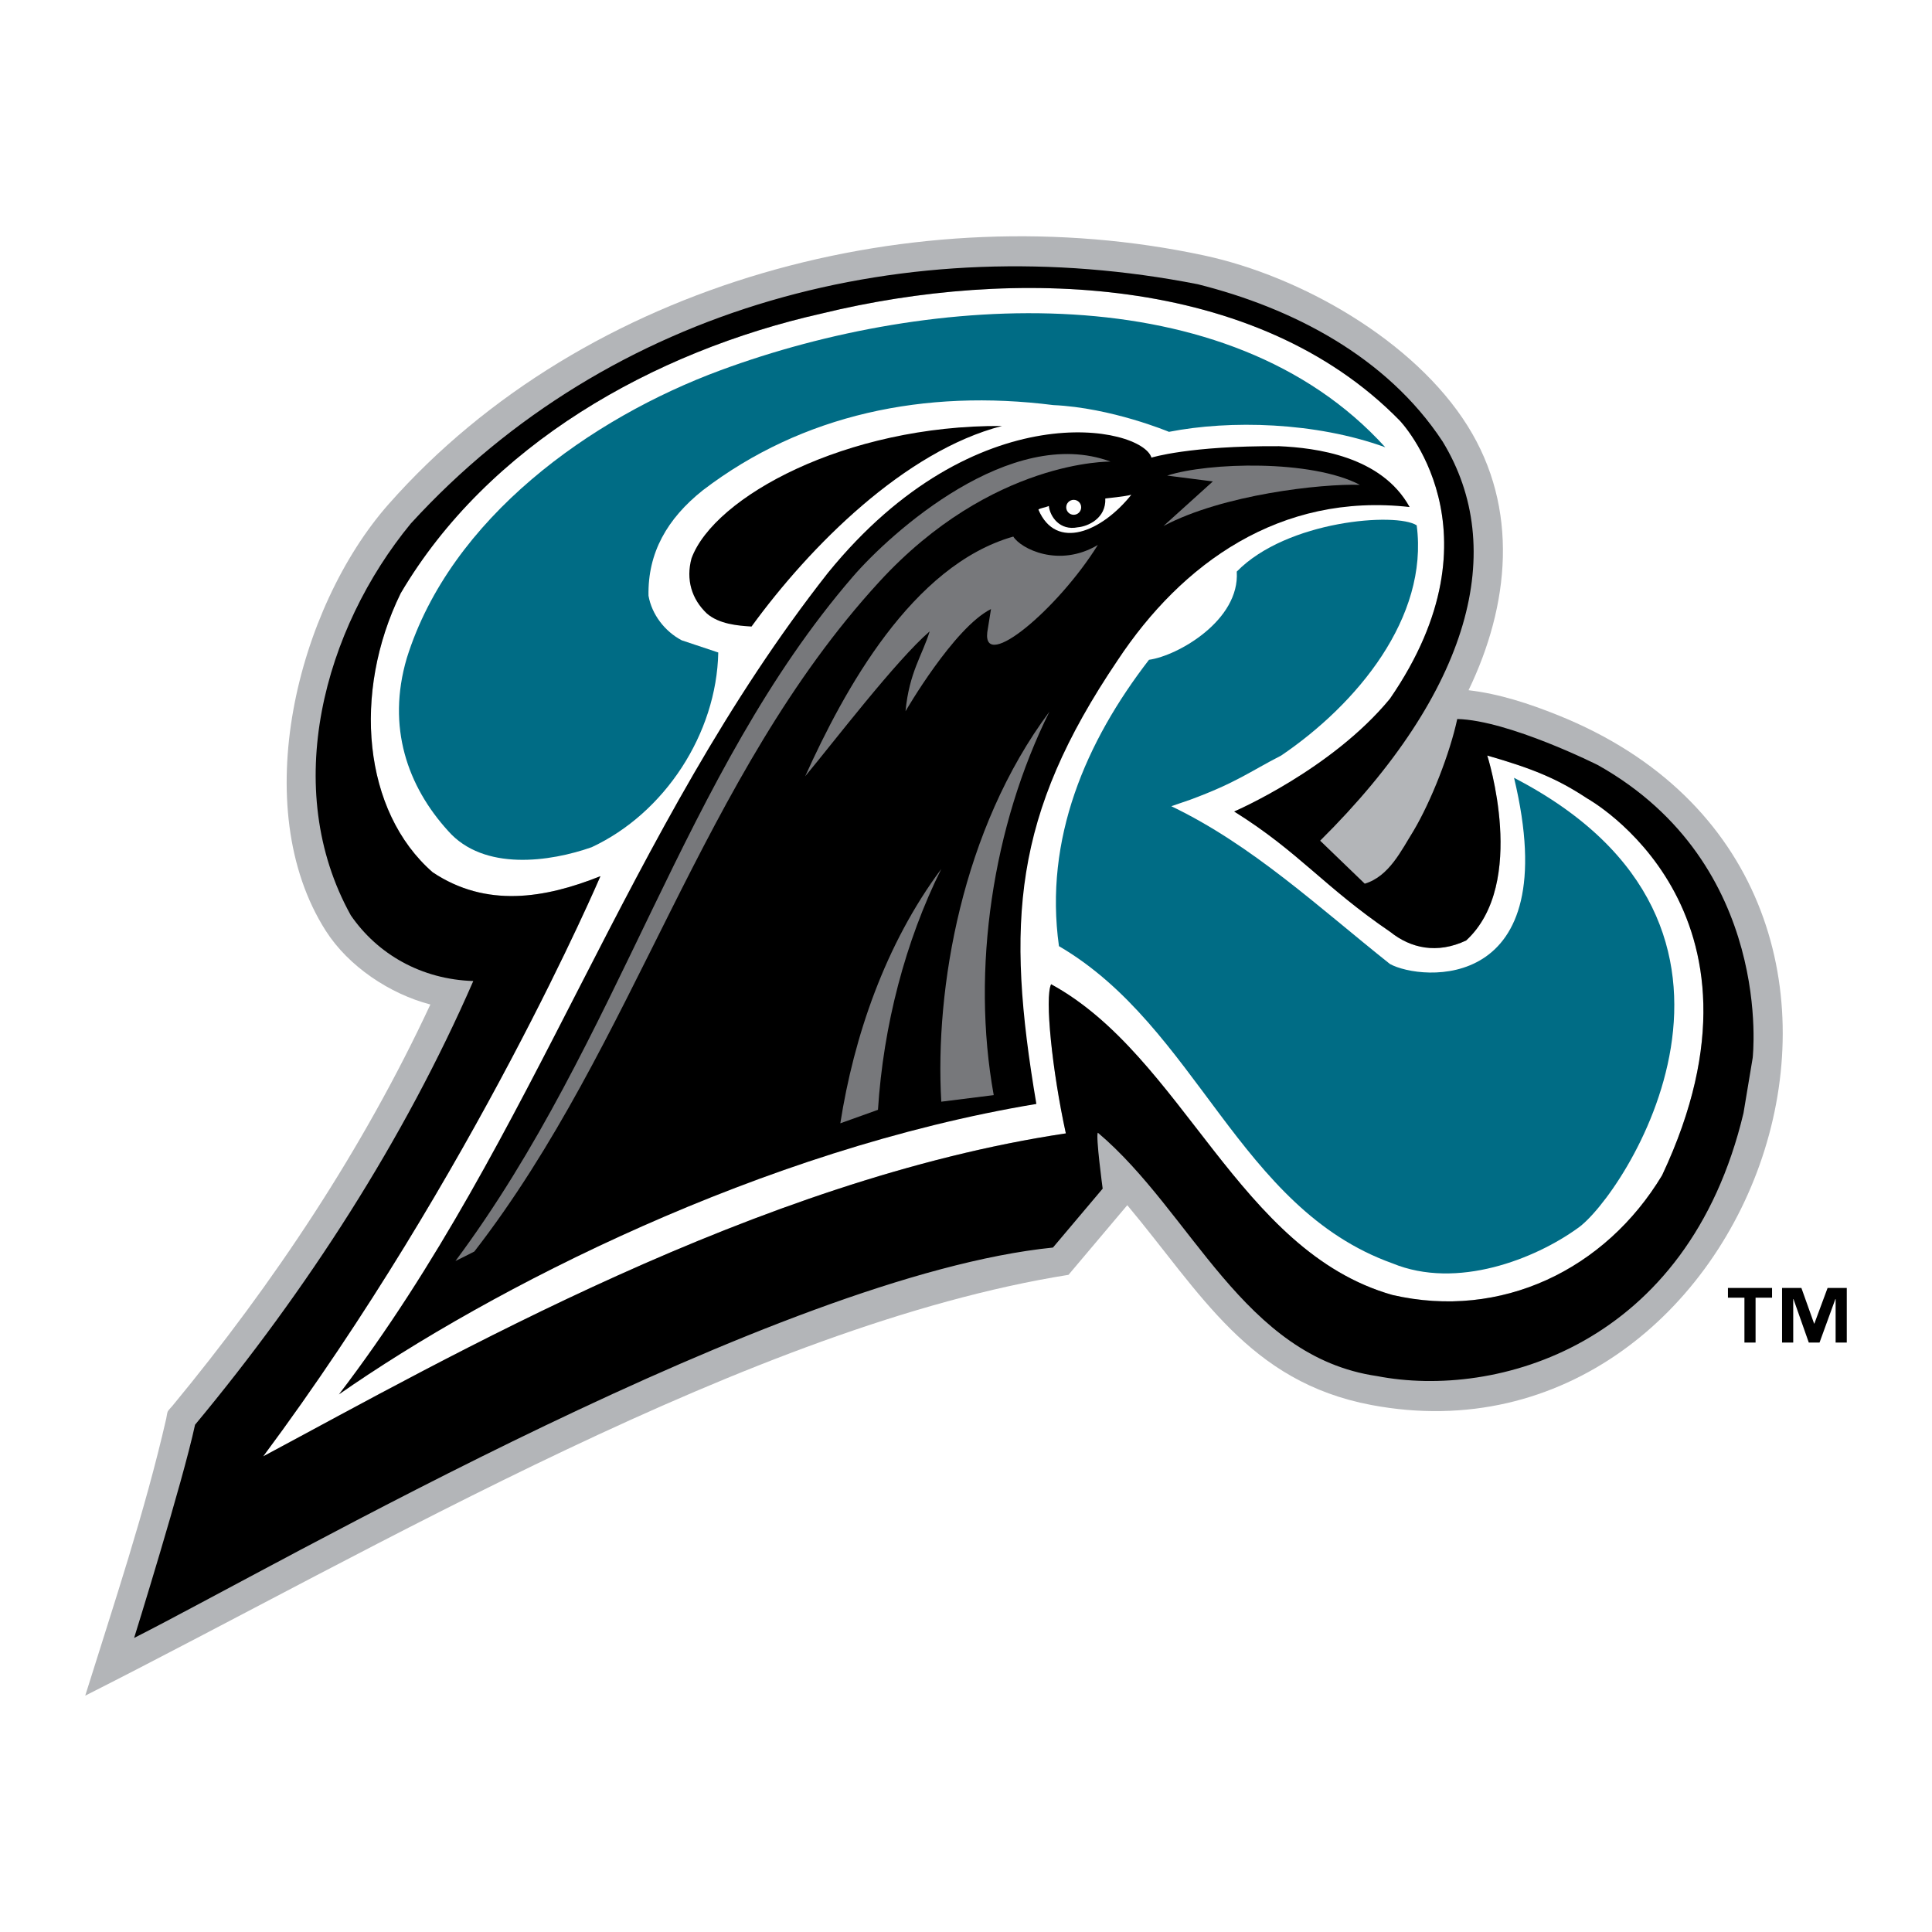 <?xml version="1.0" encoding="utf-8"?>
<!-- Generator: Adobe Illustrator 13.0.0, SVG Export Plug-In . SVG Version: 6.00 Build 14948)  -->
<!DOCTYPE svg PUBLIC "-//W3C//DTD SVG 1.0//EN" "http://www.w3.org/TR/2001/REC-SVG-20010904/DTD/svg10.dtd">
<svg version="1.0" id="Layer_1" xmlns="http://www.w3.org/2000/svg" xmlns:xlink="http://www.w3.org/1999/xlink" x="0px" y="0px"
	 width="192.756px" height="192.756px" viewBox="0 0 192.756 192.756" enable-background="new 0 0 192.756 192.756"
	 xml:space="preserve">
<g>
	<polygon fill-rule="evenodd" clip-rule="evenodd" fill="#FFFFFF" points="0,0 192.756,0 192.756,192.756 0,192.756 0,0 	"/>
	<path fill-rule="evenodd" clip-rule="evenodd" fill="#B3B5B8" d="M112.469,120.242l-5.865,6.949
		c-31.497,5.018-69.353,27.471-98.1,41.984c2.846-9.115,5.951-18.34,8.082-27.645c0.039-0.168,0.083-0.566,0.151-0.707
		c0.067-0.137,0.355-0.426,0.463-0.557c10.13-12.266,19.007-25.605,25.738-40.047c-4.047-1.057-8.164-3.793-10.436-7.354
		c-7.854-12.314-2.867-32.213,6.266-42.561c19.649-22.262,52.772-30.948,81.363-24.818c9.677,2.075,20.949,8.488,26.286,16.997
		c5.18,8.264,4.181,17.913,0.1,26.381c3.067,0.355,6.047,1.338,8.902,2.483c41.359,16.594,19.885,76.095-18.603,68.829
		C124.559,137.861,119.804,128.998,112.469,120.242L112.469,120.242z"/>
	<path fill-rule="evenodd" clip-rule="evenodd" fill="#FFFFFF" d="M158.331,79.645c-2.962-1.965-5.485-2.984-9.946-4.266
		c0,0,4.089,12.746-2.104,18.452c-2.914,1.376-5.544,0.77-7.567-0.85c-6.677-4.552-9.104-7.971-15.579-12.017
		c0,0,9.711-4.169,15.539-11.25c11.573-16.794,0.972-27.76,0.972-27.76c-14.325-14.649-38.687-15.297-57.625-10.684
		c-16.915,3.804-33.344,13.151-42.045,27.922c-4.855,9.914-3.763,21.771,3.197,27.84c5.341,3.561,11.168,2.61,16.733,0.384
		c0,0-12.646,29.642-33.648,57.888c18.354-9.812,49.401-27.633,80.081-32.225c-1.374-6.312-2.116-13.586-1.469-14.881
		c13.192,7.201,18.67,26.631,34.047,31c10.844,2.508,21.251-2.525,26.91-11.938C178.356,90.667,158.331,79.645,158.331,79.645
		L158.331,79.645z"/>
	<path fill-rule="evenodd" clip-rule="evenodd" d="M158.331,79.645c-2.962-1.965-5.485-2.984-9.946-4.266
		c0,0,4.089,12.746-2.104,18.452c-2.914,1.376-5.544,0.77-7.567-0.85c-6.677-4.552-9.104-7.971-15.58-12.017
		c0,0,9.712-4.169,15.54-11.25c11.573-16.794,0.972-27.76,0.972-27.76c-14.327-14.649-38.687-15.297-57.625-10.684
		c-16.915,3.804-33.344,13.151-42.045,27.922c-4.855,9.914-3.763,21.771,3.197,27.84c5.341,3.561,11.168,2.61,16.733,0.384
		c0,0-12.646,29.642-33.648,57.886c18.354-9.811,49.401-27.631,80.081-32.223c-1.376-6.312-2.116-13.586-1.469-14.881
		c13.192,7.201,18.67,26.631,34.047,31c10.844,2.508,21.251-2.525,26.91-11.938C178.356,90.667,158.331,79.645,158.331,79.645
		L158.331,79.645L158.331,79.645z M174.865,105.549l-0.918,5.51c-5.54,23.232-24.675,28.541-36.568,26.232
		c-13.354-1.943-18.454-16.348-27.843-24.279c-0.241,0.244,0.478,5.58,0.478,5.58l-4.961,5.877
		c-27.351,2.764-77.104,31.584-91.672,38.949c0,0,4.865-15.605,6.079-21.27c11.169-13.436,20.88-28.488,27.76-44.27
		c-5.179-0.164-9.55-2.672-12.221-6.557c-7.041-12.706-2.671-28.568,5.989-39.09c19.909-21.771,49.611-29.54,78.504-23.875
		c9.389,2.347,18.857,7.202,24.442,15.7c6.515,10.684,2.872,24.847-12.221,39.82l4.45,4.289c2.43-0.728,3.643-3.317,4.857-5.26
		c1.78-2.994,3.642-7.77,4.37-11.169c5.136,0.124,14.042,4.602,14.042,4.602C177.07,86.257,174.865,105.549,174.865,105.549
		L174.865,105.549L174.865,105.549z M99.968,42.499C90.255,45.008,80.807,54.498,74.98,62.51c-1.376-0.081-3.237-0.244-4.452-1.295
		c-1.538-1.457-2.104-3.398-1.538-5.503C71.237,49.581,84.388,42.398,99.968,42.499L99.968,42.499z"/>
	<path fill-rule="evenodd" clip-rule="evenodd" fill="#006C85" d="M138.208,44.624c-6.979-2.53-15.49-2.733-21.58-1.539
		c0,0-5.734-2.407-11.542-2.67c-12.788-1.618-25.007,0.891-34.963,8.498c-3.561,2.834-5.503,6.232-5.422,10.521
		c0.324,1.863,1.619,3.561,3.318,4.452l3.642,1.214c-0.162,8.093-5.341,16.024-12.625,19.424
		c-4.127,1.456-10.764,2.428-14.325-1.619c-4.047-4.451-6.15-10.359-4.127-17.239c4.37-14.002,18.372-23.956,31.32-28.731
		C92.948,29.166,122.527,27.325,138.208,44.624L138.208,44.624z"/>
	<path fill-rule="evenodd" clip-rule="evenodd" fill="#006C85" d="M157.369,122.562c-4.184,3.01-11.978,6.15-18.452,3.48
		c-15.377-5.504-19.425-23.553-33.265-31.645c-1.496-10.706,2.671-20.395,8.983-28.569c2.914-0.406,9.082-3.968,8.755-8.798
		c5.004-5.123,15.931-5.933,17.953-4.618c1.215,9.207-5.988,17.866-13.515,22.965c-3.157,1.618-4.438,2.695-9.092,4.416
		l-1.875,0.643c8.093,3.885,14.69,10.076,21.812,15.741c3.076,1.701,17.562,3.035,12.383-18.574
		C179.825,92.504,161.896,119.52,157.369,122.562L157.369,122.562z"/>
	<path fill-rule="evenodd" clip-rule="evenodd" d="M127.609,44.516c3.642,0.163,10.218,0.972,13.03,6.071
		c-12.93-1.458-22.743,5.625-29.136,15.296c-10.441,15.458-11.177,26.128-8.104,44.258c-27.315,4.531-54.379,18.371-69.592,28.986
		C53.475,113.391,62.377,82.88,82.61,57.142c14.727-18.099,31.307-14.608,32.272-11.485
		C114.883,45.657,118.648,44.463,127.609,44.516L127.609,44.516z"/>
	<path fill-rule="evenodd" clip-rule="evenodd" fill="#77787B" d="M109.533,54.37c-3.894,2.316-7.693,0.369-8.436-0.836
		C90.993,56.408,84.226,68.83,80.333,77.451c2.839-3.41,9.041-11.538,12.421-14.46c-0.741,2.409-2.039,4.078-2.411,7.972
		c0,0,4.822-8.343,8.529-10.197l-0.371,2.317C98.037,67.068,105.548,60.765,109.533,54.37L109.533,54.37z"/>
	<path fill-rule="evenodd" clip-rule="evenodd" fill="#FFFFFF" d="M106.377,50.614c0-0.412,0.335-0.746,0.746-0.746
		c0.412,0,0.745,0.333,0.745,0.746c0,0.413-0.333,0.746-0.745,0.746C106.712,51.36,106.377,51.027,106.377,50.614L106.377,50.614z"
		/>
	<path fill-rule="evenodd" clip-rule="evenodd" fill="#FFFFFF" d="M110.276,49.734c0.091,1.992-1.756,2.792-2.736,2.873
		c-1.808,0.37-2.78-1.066-2.9-2.13c-0.228,0.13-0.914,0.224-1.038,0.369c1.762,4.125,6.303,2.224,9.27-1.484
		C112.349,49.52,110.276,49.734,110.276,49.734L110.276,49.734z"/>
	<path fill-rule="evenodd" clip-rule="evenodd" fill="#77787B" d="M116.449,47.45c4.107-1.327,14.386-1.619,19.225,0.921
		c-3.89-0.117-13.668,0.967-19.596,4.112l4.928-4.451L116.449,47.45L116.449,47.45z"/>
	<path fill-rule="evenodd" clip-rule="evenodd" fill="#77787B" d="M99.144,109.26c-2.275-12.559-0.089-26.91,5.559-38.258
		c-8.741,11.736-11.445,27.631-10.791,38.913L99.144,109.26L99.144,109.26z"/>
	<path fill-rule="evenodd" clip-rule="evenodd" fill="#77787B" d="M83.839,112.072c1.349-8.627,4.471-17.854,10.072-25.375
		c-3.588,7.208-5.779,15.628-6.316,24.029C86.286,111.188,85.08,111.631,83.839,112.072L83.839,112.072z"/>
	<path fill-rule="evenodd" clip-rule="evenodd" fill="#77787B" d="M45.441,125.809C61.875,103.74,68.117,77.2,85.089,57.535
		c3.8-4.403,15.751-15.166,25.705-11.482c0.02,0.006-11.843-0.244-23.083,12.007c-17.827,19.434-24.285,46.024-40.387,66.805
		C46.71,125.178,46.096,125.496,45.441,125.809L45.441,125.809z"/>
	<path fill-rule="evenodd" clip-rule="evenodd" d="M176.799,129.469h-1.645v4.477h-1.112v-4.477h-1.645v-0.971h4.401V129.469
		L176.799,129.469L176.799,129.469z M184.252,133.945h-1.112v-4.336h-0.026l-1.578,4.336h-1.074l-1.527-4.336h-0.025v4.336h-1.114
		v-5.447h1.929l1.269,3.559h0.025l1.32-3.559h1.915V133.945L184.252,133.945z"/>
</g>
</svg>

